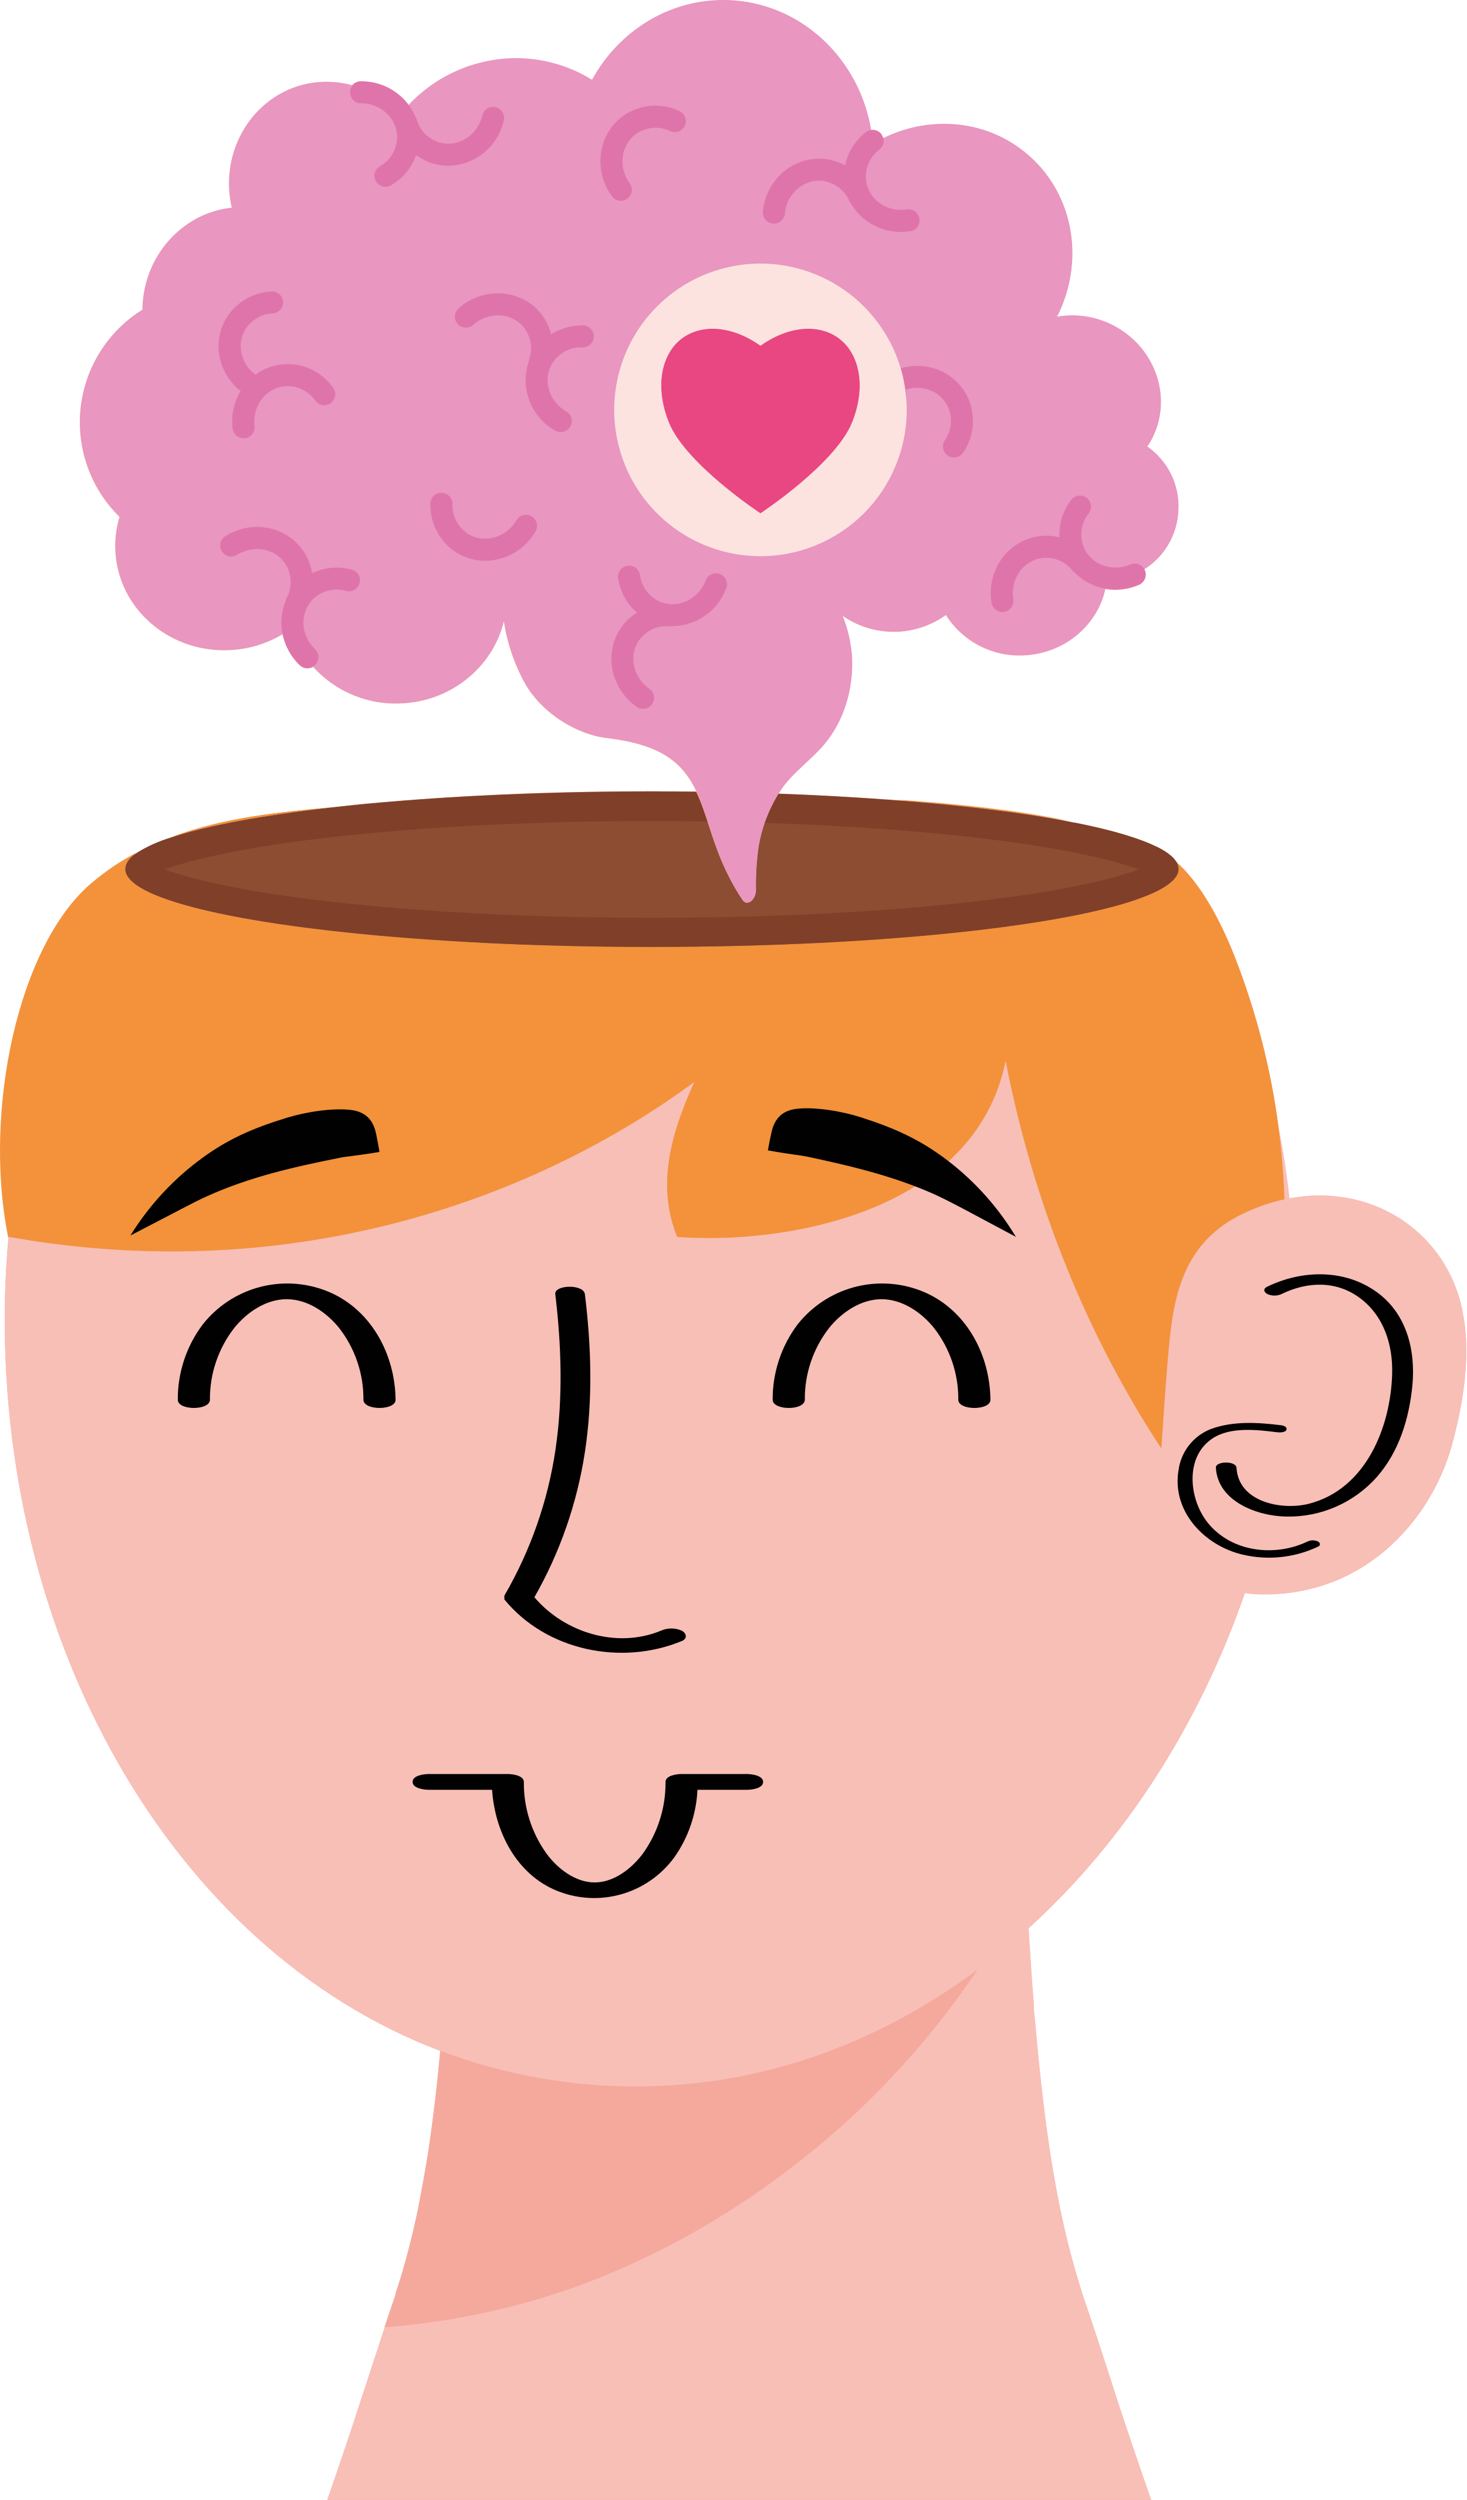 <?xml version="1.0" encoding="UTF-8"?> <svg xmlns="http://www.w3.org/2000/svg" width="640" height="1090" viewBox="0 0 640 1090" fill="none"> <path d="M635.873 563.595C626.047 534.297 596.074 516.22 562.515 522.521C561.395 512.29 559.865 502.229 557.925 492.338C554.638 466.722 548.235 441.603 538.858 417.54C532.182 400.468 523.496 384.986 513.265 375.865L513.145 375.701L512.755 375.13L511.87 374.095L511.345 373.555L511.135 373.345L510.115 372.535L509.38 371.95C508.735 371.5 508.014 371.035 507.234 370.585L506.949 370.405C506.019 369.88 505.029 369.355 503.949 368.905L503.289 368.605C502.404 368.2 501.489 367.795 500.499 367.39L499.344 366.939L496.583 365.904L495.083 365.424C494.123 365.094 493.133 364.764 492.083 364.449L490.583 363.969C489.518 363.654 488.423 363.324 487.282 363.009L485.632 362.559L481.897 361.599L480.292 361.209L475.896 360.189L474.561 359.889C472.716 359.499 470.811 359.094 468.845 358.704H468.455L467.135 358.434C446.553 353.933 418.86 350.753 387.627 348.683C372.52 347.558 356.454 346.672 339.622 346.057C344.587 337.702 353.123 332.151 359.454 324.725C368.26 314.329 372.25 300.318 371.65 286.711C371.217 280.444 369.805 274.284 367.465 268.454C374.093 273.099 382.002 275.567 390.095 275.516C398.189 275.465 406.066 272.897 412.635 268.169C416.335 274.019 421.563 278.747 427.756 281.841C433.948 284.934 440.868 286.276 447.768 285.721C465.035 284.476 478.761 272.325 482.122 256.843C483.563 257.1 485.024 257.23 486.487 257.233C490.033 257.227 493.54 256.497 496.793 255.088C497.374 254.841 497.9 254.482 498.341 254.031C498.782 253.581 499.129 253.047 499.363 252.461C499.598 251.876 499.714 251.25 499.705 250.619C499.697 249.989 499.564 249.366 499.314 248.787L499.059 248.322C503.533 245.495 507.24 241.609 509.853 237.007C512.467 232.405 513.904 227.23 514.039 221.939C514.174 216.649 513.002 211.407 510.627 206.677C508.253 201.948 504.748 197.878 500.424 194.826C501.327 193.488 502.139 192.089 502.854 190.641C511.6 172.729 503.514 150.782 484.852 141.631C477.473 137.999 469.129 136.812 461.03 138.241C473.136 114.568 468.786 85.465 448.713 67.898C430.982 52.387 406.019 50.226 385.377 60.322L384.522 58.597C383.992 57.909 383.285 57.379 382.475 57.064C381.666 56.749 380.786 56.662 379.931 56.812C374.696 25.444 349.043 1.186 317.405 0.181C292.232 -0.599 269.91 13.548 258.208 34.955C248.79 29.121 238.003 25.866 226.93 25.519C217.837 25.269 208.794 26.955 200.402 30.464C192.009 33.974 184.459 39.227 178.25 45.876C175.821 42.574 172.631 39.907 168.951 38.1C165.272 36.293 161.211 35.399 157.113 35.495C156.414 35.51 155.727 35.678 155.1 35.986C154.473 36.295 153.921 36.736 153.482 37.28C147.065 35.505 140.316 35.294 133.8 36.665C110.473 41.6 95.741 65.393 100.902 89.8L101.112 90.686C79.795 92.846 62.783 111.283 62.108 134.265V135.12C54.672 139.73 48.382 145.969 43.713 153.367C39.043 160.764 36.117 169.127 35.154 177.822C34.192 186.517 35.219 195.317 38.157 203.557C41.096 211.797 45.869 219.261 52.117 225.385C50.569 230.514 49.974 235.883 50.362 241.226C52.162 266.414 74.964 285.316 101.367 283.426C109.138 282.886 116.67 280.511 123.344 276.495C124.377 281.706 126.997 286.469 130.845 290.131C131.743 290.988 132.935 291.466 134.175 291.467C135.029 291.463 135.864 291.225 136.591 290.777C141.562 296.29 147.733 300.589 154.628 303.34C161.523 306.092 168.958 307.224 176.36 306.648C197.977 305.148 215.259 290.041 219.759 270.764C221.069 279.487 223.79 287.939 227.815 295.787C235.316 311.029 252.088 320.33 264.434 321.8C287.461 324.56 297.438 331.716 303.843 345.172C297.473 345.102 291.032 345.062 284.521 345.052C231.731 345.052 183.126 347.692 144.317 352.118C123.704 354.203 98.652 356.183 74.814 365.154C72.654 365.859 70.629 366.654 68.814 367.33L68.334 367.525C67.284 367.96 66.278 368.395 65.333 368.83L64.538 369.235C63.773 369.61 63.038 369.985 62.333 370.375L61.478 370.885L60.083 371.755C52.871 375.551 46.1 380.129 39.891 385.406C8.387 412.304 -7.334 483.832 3.692 539.457C2.957 547.873 2.447 556.379 2.192 564.96C-1.544 714.061 74.199 849.51 192.112 894.26C190.821 908.481 189.111 922.958 187.026 937.269C185.841 944.995 184.476 952.661 182.976 960.206L182.601 962.277L182.196 964.332C180.23 973.468 178.025 982.439 175.43 991.23C174.56 994.23 173.66 997.08 172.699 999.976L172.46 1001.09V1001.19C170.959 1005.69 169.459 1010.19 167.839 1014.86V1014.96C167.404 1016.28 166.969 1017.59 166.504 1018.92C166.039 1020.26 165.694 1021.41 165.319 1022.64C164.464 1025.19 163.653 1027.74 162.768 1030.29C161.073 1035.6 159.333 1040.94 157.563 1046.26C152.822 1060.9 147.907 1075.48 142.816 1090H502.194C497.123 1075.46 492.178 1060.88 487.357 1046.26C485.662 1040.94 483.922 1035.6 482.212 1030.29C480.952 1026.51 479.737 1022.79 478.477 1018.92C476.466 1012.92 474.561 1006.92 472.476 1001.1L472.161 999.976C468.209 987.666 464.949 975.145 462.395 962.472C456.919 935.679 453.919 907.941 451.579 881.463C451.369 879.618 451.159 877.743 451.024 875.853V874.727V874.217C451.024 873.017 450.829 871.862 450.754 870.602C450.424 866.552 450.109 862.366 449.839 858.046C449.839 856.951 449.704 855.826 449.629 854.715C449.629 853.89 449.494 853.035 449.464 852.12C449.179 848.385 448.953 844.619 448.758 840.734C490.403 802.975 523.151 752.225 543.103 694.604C545.399 694.942 547.714 695.133 550.034 695.174C595.039 695.984 624.007 663.116 633.203 630.907C639.053 609.665 642.969 584.762 635.873 563.595Z" fill="#F5A99D"></path> <path d="M74.724 365.019C90.341 359.859 114.358 355.388 144.226 351.983C123.614 354.068 98.561 356.048 74.724 365.019Z" fill="#F3923A"></path> <path d="M387.702 348.547C418.935 350.872 446.103 354.233 467.21 358.298C446.568 353.828 418.89 350.617 387.702 348.547Z" fill="#F3923A"></path> <path d="M302.808 471.815C291.632 496.433 286.816 517.87 295.307 539.323C340.582 542.908 425.011 529.587 438.677 462.725C450.558 524.051 473.976 582.152 506.634 631.687C507.489 618.801 508.329 605.915 509.425 593.058C511.42 569.626 513.805 543.193 541.453 529.587C547.453 526.608 553.796 524.376 560.34 522.941C559.99 512.71 559.16 502.509 557.85 492.338C554.559 466.723 548.156 441.604 538.782 417.54C532.107 400.468 523.421 384.986 513.19 375.865C513.77 376.761 514.092 377.799 514.12 378.866C514.12 382.541 510.175 386.082 502.854 389.367C472.851 402.988 386.382 412.814 284.356 412.814C183.575 412.814 97.931 403.213 66.953 389.847C58.957 386.412 54.607 382.661 54.607 378.821C54.673 377.17 55.353 375.603 56.512 374.425C57.513 373.323 58.653 372.355 59.903 371.545C52.691 375.341 45.92 379.919 39.71 385.196C8.207 412.094 -7.515 483.622 3.512 539.247C129.615 561.825 235.811 521.246 302.808 471.815Z" fill="#F3923A"></path> <path d="M635.873 563.594C626.046 534.296 596.074 516.219 562.515 522.52C561.395 512.289 559.865 502.228 557.924 492.337C559.235 502.488 560.065 512.689 560.415 522.94C553.871 524.375 547.528 526.607 541.528 529.586C513.88 543.192 511.525 569.625 509.499 593.057C508.404 605.914 507.564 618.8 506.709 631.686C474.051 582.181 450.633 524.05 438.752 462.724C425.086 529.586 340.657 542.907 295.382 539.322C286.816 517.869 291.632 496.432 302.883 471.815C235.886 521.32 129.69 561.824 3.692 539.322C2.957 547.737 2.446 556.243 2.191 564.824C-1.544 713.925 74.199 849.374 192.111 894.124C190.821 908.345 189.111 922.822 187.026 937.133C185.841 944.859 184.475 952.525 182.975 960.071C182.78 961.466 182.435 962.831 182.195 964.196C179.66 976.236 176.49 988.134 172.699 999.84L172.459 1000.96C170.419 1006.85 168.514 1012.73 166.459 1018.79C166.054 1020.05 165.648 1021.28 165.273 1022.51C164.418 1025.06 163.608 1027.61 162.723 1030.16C161.028 1035.47 159.288 1040.81 157.518 1046.12C152.777 1060.76 147.862 1075.34 142.771 1089.86H502.149C497.078 1075.32 492.133 1060.74 487.312 1046.12C485.617 1040.81 483.877 1035.47 482.167 1030.16C480.906 1026.38 479.691 1022.66 478.431 1018.79C476.421 1012.79 474.516 1006.79 472.431 1000.96L472.116 999.84C468.164 987.53 464.903 975.009 462.349 962.336C456.874 935.543 453.873 907.805 451.533 881.327C451.323 879.482 451.113 877.622 450.978 875.717V874.592V874.082C450.978 872.881 450.783 871.726 450.708 870.466C450.378 866.416 450.063 862.23 449.793 857.91C449.793 856.815 449.658 855.69 449.583 854.58C449.583 853.754 449.448 852.899 449.418 851.984C449.133 848.249 448.908 844.483 448.713 840.598C490.357 802.839 523.106 752.089 543.058 694.468C545.353 694.807 547.668 694.997 549.989 695.038C594.993 695.848 623.961 662.979 633.157 630.771C639.053 609.664 642.968 584.761 635.873 563.594Z" fill="#F8BFB7"></path> <path d="M54.682 378.896C54.682 382.736 59.032 386.487 67.028 389.922C98.006 403.288 183.65 412.889 284.431 412.889C386.441 412.889 472.94 403.063 502.928 389.442C510.249 386.111 514.195 382.571 514.195 378.941C514.166 377.874 513.844 376.836 513.265 375.94C512.689 374.995 511.971 374.145 511.134 373.42C504.924 367.825 489.442 362.694 467.15 358.419C446.148 354.353 418.935 350.918 387.641 348.668C372.535 347.543 356.468 346.657 339.636 346.042L339.276 346.597C335.116 353.481 332.282 361.083 330.921 369.01C330.011 375.318 329.62 381.69 329.75 388.062C329.75 392.367 326.075 395.232 324.11 392.667C321.763 389.251 319.662 385.671 317.824 381.956C311.479 369.475 309.348 358.884 305.283 348.803C304.773 347.528 304.218 346.327 303.663 345.157C297.292 345.087 290.851 345.047 284.341 345.037C231.55 345.037 182.93 347.677 144.136 352.103C114.268 355.508 90.25 359.979 74.634 365.139C69.45 366.682 64.492 368.902 59.887 371.74C58.638 372.55 57.498 373.518 56.497 374.62C55.397 375.781 54.753 377.299 54.682 378.896Z" fill="#8C4D33"></path> <path d="M317.914 381.836C319.752 385.551 321.853 389.13 324.2 392.547C326.165 395.112 329.826 392.247 329.841 387.941C329.71 381.569 330.101 375.197 331.011 368.889C332.372 360.962 335.206 353.36 339.367 346.477L339.727 345.922C344.692 337.566 353.228 332.015 359.559 324.59C368.365 314.194 372.355 300.182 371.755 286.576C371.322 280.309 369.91 274.148 367.57 268.319C374.198 272.964 382.106 275.432 390.2 275.381C398.293 275.329 406.17 272.762 412.739 268.034C416.439 273.884 421.668 278.612 427.86 281.705C434.053 284.799 440.973 286.14 447.873 285.586C466.7 284.235 481.341 269.924 482.902 252.477H483.097C499.688 252.987 513.58 239.351 514.135 221.994C514.341 216.665 513.202 211.369 510.824 206.595C508.447 201.821 504.906 197.723 500.528 194.676C501.432 193.337 502.244 191.939 502.959 190.491C511.705 172.579 503.619 150.632 484.957 141.481C477.578 137.849 469.234 136.662 461.134 138.09C473.24 114.418 468.89 85.315 448.818 67.748C429.736 51.036 402.313 49.746 380.801 62.692C378.056 28.459 351.158 1.096 317.509 0.031C292.337 -0.749 270.014 13.397 258.313 34.804C248.895 28.97 238.108 25.716 227.035 25.368C216.958 25.105 206.959 27.206 197.841 31.505C188.722 35.804 180.739 42.179 174.529 50.121C169.552 44.491 163.18 40.27 156.054 37.882C148.929 35.493 141.3 35.022 133.935 36.514C110.608 41.45 95.876 65.243 101.037 89.65L101.247 90.535C79.929 92.695 62.918 111.132 62.243 134.115V134.97C54.807 139.581 48.517 145.821 43.847 153.22C39.178 160.62 36.251 168.983 35.289 177.679C34.326 186.376 35.353 195.177 38.292 203.418C41.23 211.659 46.004 219.124 52.252 225.249C50.703 230.373 50.108 235.737 50.496 241.076C52.297 266.264 75.099 285.166 101.502 283.275C110.814 282.639 119.753 279.366 127.274 273.839C133.365 294.076 153.587 308.133 176.48 306.498C198.097 304.998 215.379 289.891 219.879 270.614C221.189 279.337 223.91 287.788 227.935 295.637C235.436 310.878 252.208 320.179 264.554 321.649C287.581 324.41 297.557 331.565 303.963 345.022C304.518 346.192 305.073 347.392 305.583 348.667C309.439 358.763 311.569 369.354 317.914 381.836ZM291.857 184.16C283.966 164.568 290.627 146.446 306.753 143.656C314.899 142.261 323.9 145.066 331.836 150.706C339.772 145.066 348.773 142.261 356.933 143.656C373.045 146.416 379.721 164.538 371.83 184.16C364.494 202.357 331.836 223.809 331.836 223.809C331.836 223.809 299.102 202.357 291.857 184.16Z" fill="#E996C0"></path> <path d="M371.755 184.16C379.646 164.568 372.97 146.446 356.858 143.655C348.697 142.26 339.696 145.066 331.761 150.706C323.825 145.066 314.824 142.26 306.678 143.655C290.551 146.416 283.891 164.538 291.781 184.16C299.102 202.357 331.761 223.809 331.761 223.809C331.761 223.809 364.419 202.357 371.755 184.16Z" fill="#E94781"></path> <path d="M172.609 1000.05L172.414 1000.98C170.824 1005.48 169.309 1010.16 167.734 1014.83C169.234 1010.16 170.824 1005.56 172.414 1000.98L172.609 1000.05Z" fill="#F8BFB7"></path> <path d="M189.846 915.276C188.991 922.582 188.031 929.888 186.936 937.148C186.666 938.934 186.351 940.704 186.066 942.474C186.351 940.704 186.666 938.934 186.936 937.148C188.076 929.888 189.036 922.582 189.846 915.276Z" fill="#F8BFB7"></path> <path d="M183.92 954.881C183.59 956.621 183.275 958.361 182.93 960.086C182.735 961.482 182.39 962.847 182.15 964.212C182.39 962.847 182.735 961.482 182.93 960.086C183.275 958.361 183.59 956.621 183.92 954.881Z" fill="#F8BFB7"></path> <path d="M342.982 946.84C375.58 922.383 403.82 892.602 426.511 858.75C381.836 891.964 328.881 911.061 271.44 909.636C244.295 909.008 217.454 903.768 192.066 894.139C191.421 901.145 190.716 908.196 189.891 915.276C189.036 922.582 188.076 929.888 186.981 937.149C186.711 938.934 186.396 940.704 186.111 942.474C185.421 946.625 184.691 950.76 183.92 954.88C183.59 956.621 183.275 958.361 182.93 960.086C182.735 961.481 182.39 962.846 182.15 964.211C181.49 967.212 180.815 970.212 180.095 973.212C177.95 982.213 175.595 991.094 172.594 999.78V999.975L172.399 1000.91C170.809 1005.41 169.294 1010.09 167.719 1014.75C197.769 1012.49 227.351 1006.01 255.598 995.505C286.882 983.5 316.304 967.115 342.982 946.84Z" fill="#F5A99D"></path> <path d="M79 363.684C80.5 363.249 82 362.829 83.5 362.409C84.925 362.019 86.41 361.659 87.926 361.284L88.916 361.044C90.416 360.669 92.081 360.294 93.746 359.934L94.076 359.859C96.011 359.439 98.007 359.019 100.077 358.614L100.572 358.523C102.612 358.118 104.712 357.728 106.872 357.338L107.338 357.248C109.558 356.858 111.838 356.468 114.148 356.093H114.433C116.924 355.688 119.474 355.298 122.084 354.908L124.304 354.593L130.155 353.768L132.795 353.438L138.706 352.688L141.346 352.373L144.167 352.028C123.554 354.113 98.532 356.093 74.694 365.049C76.014 364.614 77.394 364.179 78.835 363.759L79 363.684Z" fill="#F3923A"></path> <path d="M393.777 349.027L401.638 349.687L403.588 349.852L411.089 350.557L412.949 350.737L421.83 351.667H422.175C424.936 351.967 427.646 352.277 430.306 352.597L430.936 352.687C433.547 353.002 436.097 353.332 438.602 353.662H439.202C441.782 354.022 444.318 354.367 446.793 354.742H447.048L452.554 355.583L454.309 355.867L457.909 356.468L459.769 356.798L463.055 357.368L464.915 357.728L467.225 358.148C446.643 353.647 418.965 350.467 387.717 348.397L392.217 348.757L393.777 349.027Z" fill="#F3923A"></path> <path d="M600.439 563.235C586.383 553.229 567.871 553.694 552.794 561.045C551.024 561.9 551.294 563.265 552.794 564.18C553.796 564.653 554.889 564.898 555.997 564.898C557.104 564.898 558.198 564.653 559.2 564.18C570.271 558.795 582.767 558.299 593.028 565.785C603.739 573.601 607.745 586.397 607.34 599.239C606.62 622.521 595.774 649.299 571.066 655.66C559.275 658.66 540.328 655.044 539.443 639.998C539.263 636.848 530.187 636.998 530.442 639.998C531.327 654.819 548.804 661.15 561.45 661.255C568.816 661.37 576.121 659.9 582.868 656.944C589.616 653.988 595.65 649.616 600.559 644.123C610.34 633.052 614.736 618.621 616.176 604.099C617.631 588.633 613.64 572.626 600.439 563.235Z" fill="#010101"></path> <path d="M574.981 672.101C574.274 671.782 573.507 671.617 572.731 671.617C571.955 671.617 571.188 671.782 570.481 672.101C556.244 678.941 537.477 676.826 527.111 664.21C518.77 654.099 516.61 635.392 528.941 627.201C536.817 621.98 548.443 623.406 557.249 624.501C558.224 624.621 560.82 624.651 561.225 623.391C561.63 622.131 559.95 621.56 558.959 621.44C548.818 620.195 538.062 619.49 528.281 623.076C524.577 624.508 521.321 626.899 518.846 630.005C516.37 633.11 514.765 636.817 514.195 640.747C510.969 658.929 525.566 674.066 542.323 677.891C553.321 680.436 564.856 679.188 575.056 674.351C576.241 673.751 576.016 672.761 574.981 672.101Z" fill="#010101"></path> <path d="M387.702 348.547L384.251 348.307L392.262 348.907L387.702 348.547Z" fill="#8C4D33"></path> <path d="M373 347.558C375.775 347.723 378.521 347.918 381.251 348.098C378.521 347.918 375.775 347.723 373 347.558Z" fill="#8C4D33"></path> <path d="M421.755 351.667L412.874 350.737C415.894 351.037 418.855 351.347 421.755 351.667Z" fill="#8C4D33"></path> <path d="M401.638 349.687L393.777 349.027L401.638 349.687Z" fill="#8C4D33"></path> <path d="M371.53 347.467C361.269 346.837 350.668 346.337 339.727 345.967C350.648 346.327 361.269 346.852 371.53 347.467Z" fill="#8C4D33"></path> <path d="M411.014 350.558L403.514 349.852L411.014 350.558Z" fill="#8C4D33"></path> <path d="M511.135 373.33L511.345 373.54V373.555L511.135 373.33L510.13 372.535L511.135 373.33Z" fill="#8C4D33"></path> <path d="M512.755 375.13L511.87 374.095L512.755 375.13Z" fill="#8C4D33"></path> <path d="M513.43 376.075L513.28 375.865L513.16 375.7L513.43 376.075Z" fill="#8C4D33"></path> <path d="M303.768 345.066C297.397 344.996 290.957 344.956 284.446 344.946C246.612 344.946 210.938 346.312 179.435 348.712C210.938 346.312 246.567 344.961 284.446 344.961C290.957 344.931 297.392 344.991 303.768 345.066Z" fill="#8C4D33"></path> <path d="M148.336 351.533L144.226 351.982L141.406 352.327L148.336 351.533Z" fill="#8C4D33"></path> <path d="M169.054 349.523L179.15 348.698L169.054 349.523Z" fill="#8C4D33"></path> <path d="M122.144 354.863C119.534 355.253 116.983 355.643 114.493 356.048C116.983 355.643 119.534 355.253 122.144 354.863Z" fill="#8C4D33"></path> <path d="M130.215 353.723L124.364 354.548L130.215 353.723Z" fill="#8C4D33"></path> <path d="M138.841 352.642L132.93 353.392L138.841 352.642Z" fill="#8C4D33"></path> <path d="M149.837 351.442C155.987 350.782 162.358 350.167 168.949 349.597C162.363 350.107 155.987 350.707 149.837 351.442Z" fill="#8C4D33"></path> <path d="M88.99 361.044L88 361.284L88.99 361.044Z" fill="#8C4D33"></path> <path d="M61.388 370.75L59.977 371.62L59.722 371.815L61.388 370.75Z" fill="#8C4D33"></path> <path d="M58.942 372.384L57.817 373.299L58.837 372.474L58.942 372.384Z" fill="#8C4D33"></path> <path d="M462.98 357.518L459.694 356.948L462.98 357.518Z" fill="#8C4D33"></path> <path d="M452.478 355.733L446.973 354.893L452.478 355.733Z" fill="#8C4D33"></path> <path d="M468.485 358.568L467.15 358.298L464.84 357.878C466.07 358.103 467.375 358.328 468.485 358.568Z" fill="#8C4D33"></path> <path d="M457.834 356.618L454.234 356.018L457.834 356.618Z" fill="#8C4D33"></path> <path d="M187.791 409.738C179.85 409.198 172.164 408.593 164.733 407.923C172.164 408.583 179.85 409.188 187.791 409.738Z" fill="#8C4D33"></path> <path d="M212.348 411.179C203.948 410.779 195.767 410.279 187.806 409.679C195.747 410.279 203.928 410.779 212.348 411.179Z" fill="#8C4D33"></path> <path d="M54.742 379.316V379.301L54.922 380.411L54.742 379.316Z" fill="#8C4D33"></path> <path d="M513.97 380.38L514.15 379.24L513.97 380.38Z" fill="#8C4D33"></path> <path d="M484.897 395.517C481.897 396.297 478.896 397.017 475.566 397.767C478.866 397.032 481.972 396.297 484.897 395.517Z" fill="#8C4D33"></path> <path d="M502.928 389.442C505.477 388.333 507.888 386.934 510.114 385.271C507.885 386.929 505.474 388.328 502.928 389.442Z" fill="#8C4D33"></path> <path d="M238.691 412.214C253.483 412.664 268.695 412.889 284.431 412.889C348.203 412.889 405.944 409.048 447.513 402.838C405.884 409.048 348.203 412.889 284.431 412.889C268.77 412.949 253.483 412.664 238.691 412.214Z" fill="#8C4D33"></path> <path d="M465.125 399.897C461.465 400.587 457.634 401.252 453.634 401.892C457.644 401.262 461.475 400.597 465.125 399.897Z" fill="#8C4D33"></path> <path d="M510.114 385.271L510.954 384.536L510.129 385.271H510.114Z" fill="#8C4D33"></path> <path d="M58.927 372.445H58.837L57.817 373.27L57.547 373.51L57.097 373.96L56.587 374.47L55.927 375.31L55.837 375.43L55.042 376.93L54.937 377.275L54.682 378.775V378.865V379.271L54.862 380.366L55.087 380.921L55.417 381.701L55.597 381.956L55.897 382.361L56.857 383.561L57.097 383.816L58.597 385.166C59.55 385.904 60.552 386.576 61.597 387.176C62.822 387.888 64.084 388.534 65.378 389.111L66.878 389.816L68.708 390.552C69.488 390.867 70.313 391.182 71.168 391.497C74.904 392.862 79.239 394.197 84.115 395.472L86.38 396.057C90.175 397.017 94.286 397.932 98.681 398.832L100.766 399.238C103.647 399.808 106.647 400.358 109.767 400.888L111.718 401.233C114.978 401.773 118.343 402.303 121.814 402.823C128.549 403.813 135.69 404.758 143.221 405.613C150.042 406.403 157.172 407.138 164.613 407.818C172.054 408.498 179.74 409.104 187.671 409.634C195.621 410.194 203.802 410.694 212.213 411.134C220.614 411.554 229.24 411.884 238.046 412.154H238.571C253.362 412.604 268.574 412.829 284.311 412.829C348.082 412.829 405.823 408.989 447.393 402.778C449.483 402.478 451.523 402.163 453.513 401.833C457.514 401.193 461.344 400.528 465.005 399.838C468.665 399.148 472.165 398.437 475.506 397.707C478.806 396.972 481.911 396.207 484.837 395.457C490.993 393.925 497.013 391.893 502.839 389.382C505.384 388.268 507.795 386.869 510.024 385.211L510.849 384.476L511.674 383.756L511.884 383.516L512.874 382.316L513.145 381.911L513.655 380.876L513.865 380.351L514.06 379.21V378.88V378.7L513.88 377.44V377.275L513.67 376.75L513.37 376.045L513.115 375.67L512.709 375.1L511.824 374.065L511.299 373.525L511.104 373.315L510.084 372.52L509.349 371.935C508.689 371.485 507.984 371.02 507.204 370.57L506.919 370.39C505.989 369.864 504.999 369.339 503.919 368.889L503.244 368.589C502.358 368.169 501.443 367.779 500.468 367.374L499.328 366.924C498.428 366.579 497.513 366.234 496.538 365.889L495.143 365.409C494.168 365.079 493.192 364.749 492.142 364.434L490.642 363.954L487.342 362.994L485.692 362.544L481.956 361.584L480.336 361.194C478.926 360.849 477.456 360.518 475.956 360.173L474.62 359.873C472.775 359.483 470.87 359.078 468.92 358.688H468.515C467.33 358.448 466.1 358.223 464.869 357.998L463.009 357.638L459.724 357.068L457.864 356.738L454.263 356.138L452.508 355.853L447.003 355.013H446.748C444.272 354.638 441.737 354.293 439.157 353.933H438.557C436.052 353.603 433.501 353.273 430.891 352.958L430.261 352.868C427.611 352.548 424.9 352.238 422.13 351.938H421.785C418.875 351.618 415.914 351.307 412.904 351.007L411.044 350.827L403.543 350.122L401.593 349.957L393.732 349.297L392.232 349.177L384.221 348.577L381.221 348.367C378.49 348.187 375.745 347.992 372.97 347.827L371.47 347.737C361.209 347.122 350.588 346.597 339.666 346.237L339.306 346.792C337.088 350.625 335.201 354.64 333.666 358.793C407.939 361.194 468.68 368.904 496.958 379.105C462.604 391.482 380.381 400.198 284.371 400.198C188.361 400.198 106.182 391.482 71.813 379.091C106.122 366.729 188.316 357.998 284.371 357.998C292.562 357.998 300.632 358.063 308.583 358.193C307.563 355.073 306.513 352.013 305.313 349.012C304.803 347.752 304.263 346.552 303.708 345.397C297.332 345.397 290.896 345.262 284.371 345.262C246.552 345.262 210.863 346.612 179.36 349.012H179.03L168.934 349.837H168.829C162.248 350.408 155.877 351.023 149.717 351.683L148.216 351.833L141.286 352.628L138.645 352.943L132.735 353.693L130.095 354.023L124.244 354.848L122.024 355.163C119.413 355.553 116.863 355.943 114.373 356.348H114.088C111.763 356.723 109.497 357.113 107.277 357.503L106.812 357.593C104.652 357.983 102.552 358.373 100.511 358.778L100.016 358.868C97.961 359.273 95.966 359.693 94.016 360.113L93.686 360.188C92.021 360.548 90.415 360.923 88.855 361.299L87.865 361.539C86.365 361.914 84.865 362.274 83.44 362.664C81.864 363.084 80.349 363.504 78.939 363.939H78.834C77.334 364.359 76.014 364.794 74.694 365.229C73.629 365.589 72.594 365.934 71.603 366.294H71.513C70.523 366.654 69.563 367.014 68.648 367.389L68.183 367.584C67.118 368.019 66.113 368.454 65.183 368.889L64.373 369.294C63.608 369.669 62.873 370.06 62.167 370.435L61.327 370.945L59.662 372.01L58.927 372.445Z" fill="#7F3F29"></path> <path d="M407.459 579.002C414.431 587.939 418.17 598.975 418.065 610.31C418.065 615.095 432.152 615.095 432.092 610.31C431.882 590.148 421.05 570.196 401.638 562.74C392.266 559.145 381.988 558.648 372.312 561.32C362.636 563.993 354.071 569.696 347.873 577.591C340.81 587.032 337.023 598.52 337.087 610.31C337.087 615.05 351.053 615.14 351.113 610.31C351.016 598.976 354.753 587.943 361.719 579.002C367.21 572.191 375.566 566.475 384.582 566.475C393.598 566.475 401.968 572.191 407.459 579.002Z" fill="#010101"></path> <path d="M142.111 562.739C132.741 559.146 122.465 558.649 112.792 561.322C103.119 563.995 94.556 569.696 88.36 577.591C81.293 587.03 77.501 598.518 77.559 610.309C77.559 615.05 91.525 615.14 91.585 610.309C91.494 598.974 95.237 587.941 102.207 579.001C107.697 572.19 116.038 566.475 125.069 566.475C134.1 566.475 142.441 572.19 147.931 579.001C154.902 587.941 158.644 598.974 158.553 610.309C158.553 615.095 172.624 615.095 172.579 610.309C172.354 590.147 161.523 570.195 142.111 562.739Z" fill="#010101"></path> <path d="M325.85 773.511H297.347C295.382 773.511 290.372 774.081 290.342 776.947C290.454 788.161 286.986 799.118 280.441 808.225C275.61 814.691 267.869 820.781 259.438 820.781C251.008 820.781 243.267 814.781 238.436 808.225C231.891 799.118 228.422 788.161 228.535 776.947C228.535 774.081 223.405 773.511 221.529 773.511H187.026C185.016 773.511 180.005 774.081 180.005 776.947C180.005 779.812 185.151 780.382 187.026 780.382H214.674C215.889 798.699 225.34 817.301 243.072 824.457C252.045 828.068 261.969 828.568 271.261 825.879C280.552 823.19 288.675 817.466 294.332 809.62C300.347 801.011 303.795 790.873 304.278 780.382H325.91C327.905 780.382 332.916 779.827 332.916 776.947C332.916 774.066 327.711 773.511 325.85 773.511Z" fill="#010101"></path> <path d="M297.467 715.516C299.987 714.481 299.552 712.201 297.467 711.015C296.03 710.374 294.473 710.042 292.899 710.042C291.325 710.042 289.769 710.374 288.331 711.015C269.219 718.921 246.327 711.946 233.14 696.434C244.297 676.88 251.762 655.442 255.163 633.187C258.658 610.355 257.983 587.148 255.163 564.285C254.623 559.785 241.736 560.145 242.247 564.285C244.932 586.712 245.652 609.455 242.381 631.792C239.077 654.328 231.495 676.025 220.044 695.714V697.394C238.361 719.806 271.199 726.392 297.467 715.516Z" fill="#010101"></path> <path d="M90.461 521.515C109.408 512.994 128.325 508.809 148.517 504.758C151.307 504.203 156.843 503.768 165.559 502.253C165.559 502.253 164.313 494.753 163.563 492.352C161.913 487.237 158.463 484.656 153.197 483.981C145.066 482.931 133.035 484.926 125.219 487.342C110.218 491.932 98.712 496.853 86.215 506.409C74.549 515.289 64.613 526.237 56.902 538.707L79.6 526.901C83.155 525.041 86.755 523.165 90.461 521.515Z" fill="#010101"></path> <path d="M347.618 483.456C342.337 484.071 338.857 486.607 337.116 491.707C336.336 494.048 335.001 501.578 335.001 501.578C343.702 503.198 349.238 503.694 352.013 504.294C368.395 507.774 383.921 511.389 399.283 517.285C402.823 518.65 406.349 520.09 409.874 521.786C413.399 523.481 417.12 525.401 420.705 527.306L443.207 539.307C435.643 526.745 425.834 515.68 414.269 506.664L413.774 506.289C401.548 496.853 390.177 491.842 375.46 487.132C367.75 484.641 355.763 482.511 347.618 483.456Z" fill="#010101"></path> <path d="M493.103 246.132C489.297 247.79 484.999 247.919 481.101 246.492C479.266 245.826 477.586 244.791 476.164 243.453C474.743 242.114 473.61 240.498 472.835 238.706C471.826 236.271 471.489 233.61 471.858 231.001C472.228 228.391 473.29 225.928 474.936 223.869C475.723 222.867 476.081 221.592 475.929 220.326C475.777 219.06 475.128 217.906 474.126 217.119C473.123 216.331 471.848 215.974 470.582 216.125C469.316 216.277 468.163 216.926 467.375 217.929C463.747 222.589 461.91 228.396 462.199 234.295C459.071 233.501 455.812 233.363 452.628 233.89C439.322 236.051 430.336 249.027 432.571 262.828C432.756 263.953 433.334 264.976 434.202 265.715C435.07 266.454 436.172 266.861 437.312 266.864L438.092 266.789C439.347 266.582 440.47 265.888 441.215 264.856C441.96 263.824 442.266 262.54 442.067 261.283C440.672 252.717 446.103 244.676 454.173 243.371C456.778 242.986 459.438 243.305 461.878 244.294C464.318 245.283 466.449 246.907 468.05 248.997L469.25 250.062C471.684 252.431 474.587 254.265 477.771 255.448C479.23 255.996 480.736 256.408 482.271 256.678C483.714 256.922 485.174 257.047 486.637 257.053C490.182 257.046 493.689 256.316 496.943 254.908C497.523 254.661 498.049 254.302 498.49 253.851C498.931 253.4 499.279 252.867 499.513 252.281C499.747 251.696 499.863 251.07 499.855 250.439C499.846 249.808 499.713 249.186 499.463 248.607L499.208 248.142C498.624 247.106 497.674 246.326 496.545 245.954C495.415 245.582 494.188 245.646 493.103 246.132Z" fill="#DF74AB"></path> <path d="M157.308 44.976C165.903 44.976 173.134 51.367 173.269 59.542C173.282 62.17 172.593 64.753 171.275 67.026C169.956 69.299 168.055 71.18 165.768 72.474C164.664 73.108 163.858 74.155 163.526 75.385C163.194 76.614 163.364 77.925 163.998 79.029C164.633 80.133 165.68 80.94 166.909 81.272C168.139 81.604 169.45 81.434 170.554 80.799C175.678 77.86 179.579 73.182 181.55 67.613C184.147 69.534 187.107 70.907 190.251 71.648C192.001 72.059 193.793 72.266 195.591 72.264C201.26 72.168 206.731 70.165 211.122 66.577C215.512 62.99 218.565 58.028 219.789 52.492C219.932 51.877 219.952 51.24 219.849 50.618C219.746 49.995 219.521 49.399 219.187 48.863C218.854 48.328 218.418 47.863 217.904 47.496C217.391 47.129 216.811 46.866 216.196 46.723C215.581 46.581 214.945 46.56 214.322 46.663C213.7 46.767 213.104 46.992 212.568 47.325C212.032 47.659 211.568 48.095 211.201 48.608C210.833 49.121 210.571 49.702 210.428 50.316C208.463 58.762 200.377 64.133 192.426 62.318C189.865 61.685 187.52 60.378 185.636 58.531C183.752 56.684 182.398 54.365 181.715 51.816L180.965 50.316C180.263 48.725 179.388 47.215 178.355 45.816C175.909 42.532 172.716 39.877 169.04 38.072C165.365 36.267 161.312 35.362 157.217 35.435C155.988 35.521 154.838 36.076 154.005 36.985C153.172 37.894 152.72 39.088 152.741 40.321C152.762 41.554 153.255 42.731 154.119 43.611C154.982 44.491 156.15 45.006 157.382 45.051L157.308 44.976Z" fill="#DF74AB"></path> <path d="M316.849 256.498C317.301 255.304 317.26 253.98 316.735 252.817C316.21 251.653 315.245 250.746 314.052 250.294C312.858 249.843 311.534 249.884 310.37 250.409C309.207 250.933 308.3 251.899 307.848 253.092C306.399 256.996 303.496 260.189 299.748 262.003C297.994 262.861 296.084 263.353 294.134 263.448C292.184 263.544 290.235 263.241 288.406 262.558C285.957 261.587 283.812 259.979 282.193 257.9C280.574 255.822 279.539 253.349 279.195 250.737C279.105 250.113 278.892 249.512 278.569 248.97C278.247 248.427 277.82 247.954 277.315 247.576C276.809 247.199 276.234 246.925 275.622 246.769C275.011 246.614 274.374 246.581 273.75 246.672C273.125 246.762 272.525 246.975 271.983 247.298C271.44 247.62 270.967 248.047 270.589 248.552C270.212 249.058 269.938 249.633 269.782 250.245C269.627 250.856 269.594 251.493 269.684 252.117C270.542 257.93 273.44 263.248 277.86 267.119C275.122 268.827 272.76 271.072 270.915 273.719C263.249 284.79 266.414 300.287 277.83 308.223C278.628 308.787 279.583 309.086 280.56 309.078C281.583 309.077 282.579 308.75 283.402 308.144C284.225 307.537 284.834 306.684 285.139 305.708C285.443 304.732 285.428 303.684 285.096 302.717C284.764 301.75 284.131 300.915 283.291 300.332C276.165 295.382 274.155 285.901 278.79 279.18C280.324 277.037 282.402 275.342 284.81 274.271C287.218 273.2 289.868 272.792 292.487 273.089L294.182 272.954C297.536 272.838 300.83 272.031 303.858 270.584C309.844 267.74 314.498 262.693 316.849 256.498Z" fill="#DF74AB"></path> <path d="M137.416 283.05C131.145 277.05 130.65 267.374 136.305 261.463C138.155 259.587 140.473 258.24 143.018 257.562C145.564 256.884 148.244 256.9 150.782 257.608C151.403 257.803 152.057 257.87 152.705 257.805C153.353 257.741 153.98 257.545 154.551 257.231C155.121 256.916 155.621 256.49 156.022 255.977C156.422 255.464 156.715 254.874 156.881 254.245C157.047 253.616 157.085 252.959 156.99 252.315C156.896 251.671 156.672 251.053 156.332 250.498C155.992 249.943 155.542 249.462 155.011 249.086C154.48 248.709 153.878 248.444 153.242 248.307C147.534 246.796 141.474 247.376 136.155 249.942C135.666 246.745 134.528 243.682 132.81 240.941C125.624 229.54 110.158 226.329 98.306 233.785C97.772 234.122 97.31 234.561 96.946 235.076C96.582 235.592 96.322 236.174 96.183 236.79C96.044 237.406 96.027 238.043 96.134 238.665C96.241 239.287 96.469 239.882 96.806 240.416C97.143 240.95 97.582 241.412 98.097 241.776C98.613 242.141 99.195 242.4 99.811 242.539C100.427 242.679 101.064 242.695 101.686 242.588C102.308 242.481 102.903 242.253 103.437 241.916C110.773 237.281 120.284 239.156 124.649 246.071C126.026 248.322 126.775 250.901 126.817 253.54C126.859 256.178 126.194 258.779 124.889 261.073L124.364 262.693C122.705 267.046 122.315 271.779 123.239 276.345C124.285 281.555 126.903 286.319 130.74 289.996C131.492 290.722 132.462 291.181 133.501 291.3C134.539 291.419 135.588 291.193 136.486 290.656L137.536 289.846C138.418 288.928 138.902 287.697 138.879 286.423C138.857 285.15 138.33 283.937 137.416 283.05Z" fill="#DF74AB"></path> <path d="M122.834 158.882C118.715 159.359 114.793 160.911 111.463 163.383C108.955 161.558 107.036 159.04 105.942 156.137C105.244 154.315 104.923 152.37 105 150.42C105.078 148.47 105.551 146.557 106.393 144.796C107.573 142.439 109.363 140.441 111.576 139.008C113.789 137.576 116.345 136.762 118.979 136.65C120.243 136.569 121.425 135.993 122.267 135.046C123.109 134.1 123.545 132.86 123.479 131.594C123.447 130.964 123.289 130.347 123.016 129.778C122.743 129.21 122.359 128.701 121.887 128.282C121.415 127.863 120.864 127.542 120.267 127.338C119.67 127.135 119.038 127.051 118.409 127.094C114.068 127.293 109.859 128.651 106.219 131.025C102.578 133.399 99.639 136.703 97.707 140.595C96.295 143.526 95.497 146.714 95.36 149.964C95.224 153.215 95.751 156.458 96.912 159.498C98.547 163.831 101.332 167.638 104.967 170.509C102.016 175.419 100.786 181.173 101.472 186.86C101.608 188.03 102.169 189.109 103.049 189.891C103.928 190.674 105.065 191.106 106.243 191.106H106.798C107.425 191.035 108.032 190.841 108.584 190.535C109.136 190.228 109.622 189.815 110.014 189.32C110.406 188.825 110.696 188.258 110.867 187.65C111.039 187.043 111.088 186.407 111.013 185.78C110.509 181.647 111.616 177.478 114.103 174.139C115.266 172.569 116.737 171.253 118.427 170.273C120.117 169.293 121.989 168.668 123.929 168.438C126.548 168.168 129.191 168.604 131.584 169.702C133.977 170.799 136.032 172.518 137.536 174.679C137.903 175.192 138.368 175.628 138.904 175.962C139.44 176.295 140.036 176.52 140.659 176.623C141.281 176.726 141.918 176.705 142.533 176.562C143.148 176.419 143.728 176.157 144.241 175.789C144.755 175.422 145.191 174.957 145.524 174.421C145.858 173.885 146.082 173.289 146.185 172.666C146.288 172.044 146.268 171.407 146.125 170.792C145.982 170.177 145.719 169.597 145.352 169.083C142.85 165.529 139.442 162.709 135.483 160.915C131.523 159.121 127.156 158.419 122.834 158.882Z" fill="#DF74AB"></path> <path d="M231.851 225.115C231.306 224.795 230.703 224.586 230.077 224.5C229.45 224.414 228.814 224.454 228.203 224.616C227.592 224.777 227.019 225.059 226.517 225.443C226.016 225.827 225.595 226.307 225.28 226.855C220.9 234.356 211.614 237.086 204.533 232.96C202.276 231.603 200.425 229.664 199.172 227.348C197.918 225.031 197.309 222.421 197.407 219.789C197.421 219.159 197.311 218.532 197.082 217.944C196.854 217.356 196.512 216.819 196.076 216.364C195.64 215.908 195.118 215.543 194.541 215.289C193.964 215.035 193.342 214.897 192.712 214.884C192.078 214.855 191.445 214.955 190.851 215.177C190.257 215.4 189.714 215.739 189.255 216.176C188.796 216.613 188.429 217.139 188.177 217.721C187.926 218.303 187.794 218.93 187.791 219.564C187.66 223.916 188.695 228.223 190.79 232.04C192.884 235.857 195.961 239.044 199.702 241.271C203.344 243.397 207.487 244.51 211.703 244.497C216.16 244.464 220.53 243.264 224.378 241.016C228.226 238.768 231.418 235.551 233.636 231.685C233.952 231.137 234.157 230.532 234.238 229.904C234.319 229.277 234.276 228.639 234.11 228.029C233.944 227.418 233.659 226.846 233.271 226.346C232.883 225.846 232.401 225.428 231.851 225.115Z" fill="#DF74AB"></path> <path d="M254.053 141.885C249.247 141.862 244.531 143.193 240.446 145.726C239.552 142.154 237.837 138.841 235.436 136.05C226.57 125.894 210.803 125.098 200.257 134.279C199.749 134.685 199.329 135.19 199.021 135.763C198.714 136.335 198.525 136.965 198.467 137.612C198.409 138.26 198.483 138.912 198.684 139.53C198.885 140.149 199.209 140.72 199.637 141.209C200.065 141.699 200.588 142.097 201.173 142.379C201.759 142.661 202.396 142.822 203.045 142.852C203.695 142.881 204.343 142.779 204.952 142.551C205.561 142.323 206.118 141.974 206.588 141.525C213.114 135.839 222.805 136.2 228.19 142.365C229.891 144.379 231.023 146.811 231.469 149.409C231.914 152.007 231.658 154.676 230.725 157.142L230.485 158.282C228.761 163.792 228.984 169.727 231.118 175.091C233.251 180.456 237.165 184.924 242.202 187.745C242.934 188.157 243.761 188.374 244.602 188.375C245.671 188.389 246.715 188.045 247.567 187.398C248.419 186.751 249.03 185.839 249.304 184.805C249.578 183.771 249.499 182.675 249.079 181.691C248.659 180.707 247.923 179.892 246.987 179.374C239.486 175.054 236.681 165.768 240.761 158.672C242.11 156.411 244.037 154.552 246.345 153.286C248.653 152.02 251.257 151.394 253.888 151.471C254.54 151.517 255.195 151.43 255.812 151.214C256.43 150.999 256.997 150.66 257.479 150.218C257.961 149.776 258.348 149.241 258.617 148.645C258.885 148.049 259.03 147.404 259.041 146.75C259.052 146.096 258.93 145.447 258.682 144.842C258.434 144.237 258.066 143.689 257.599 143.231C257.132 142.773 256.577 142.414 255.967 142.178C255.358 141.941 254.706 141.832 254.053 141.855V141.885Z" fill="#DF74AB"></path> <path d="M270.854 87.534C271.873 87.54 272.867 87.219 273.69 86.619C274.717 85.864 275.402 84.733 275.596 83.473C275.79 82.213 275.477 80.928 274.725 79.899C269.609 72.893 270.809 63.277 277.41 58.446C279.566 56.907 282.097 55.977 284.736 55.752C287.376 55.528 290.027 56.018 292.412 57.171C292.987 57.43 293.608 57.574 294.238 57.593C294.869 57.612 295.497 57.507 296.087 57.283C296.677 57.059 297.217 56.722 297.677 56.29C298.136 55.857 298.506 55.339 298.765 54.763C299.024 54.188 299.167 53.568 299.186 52.937C299.206 52.306 299.1 51.678 298.877 51.088C298.653 50.498 298.316 49.958 297.883 49.499C297.451 49.039 296.932 48.669 296.357 48.41C292.426 46.547 288.068 45.772 283.736 46.165C279.403 46.558 275.256 48.105 271.725 50.645C260.848 58.596 258.703 74.258 266.954 85.524C267.397 86.146 267.982 86.653 268.66 87.003C269.339 87.352 270.091 87.535 270.854 87.534Z" fill="#DF74AB"></path> <path d="M395.217 169.833C398.273 168.859 401.55 168.828 404.623 169.743C406.495 170.292 408.236 171.217 409.739 172.46C411.243 173.703 412.478 175.238 413.369 176.974C414.539 179.349 415.047 181.996 414.842 184.635C414.636 187.275 413.723 189.81 412.199 191.975C411.845 192.498 411.597 193.086 411.47 193.704C411.342 194.323 411.339 194.961 411.459 195.581C411.579 196.201 411.82 196.792 412.168 197.318C412.516 197.845 412.965 198.298 413.489 198.651C414.277 199.199 415.215 199.492 416.175 199.491C416.961 199.489 417.736 199.295 418.431 198.927C419.126 198.558 419.722 198.026 420.165 197.376C422.635 193.795 424.102 189.618 424.413 185.278C424.725 180.939 423.869 176.595 421.935 172.698C420.464 169.797 418.416 167.226 415.917 165.145C413.417 163.063 410.518 161.514 407.399 160.592C402.67 159.191 397.636 159.191 392.907 160.592C394.159 164.848 394.968 169.222 395.322 173.643C395.391 172.373 395.356 171.098 395.217 169.833Z" fill="#DF74AB"></path> <path d="M368.679 72.113C365.852 70.563 362.738 69.603 359.528 69.293C346.147 68.063 334.131 78.294 332.826 92.26C332.768 92.889 332.835 93.523 333.022 94.126C333.21 94.728 333.514 95.288 333.918 95.773C334.322 96.258 334.818 96.658 335.377 96.951C335.936 97.245 336.547 97.424 337.176 97.481H337.626C338.823 97.475 339.975 97.026 340.859 96.219C341.743 95.413 342.296 94.307 342.412 93.115C343.207 84.49 350.468 78.114 358.628 78.834C361.25 79.128 363.745 80.118 365.855 81.7C367.965 83.283 369.614 85.401 370.63 87.835L371.515 89.17C373.28 92.068 375.624 94.57 378.4 96.521C382.707 99.54 387.842 101.154 393.102 101.141C394.443 101.14 395.782 101.034 397.107 100.826C397.731 100.728 398.329 100.507 398.867 100.178C399.406 99.848 399.874 99.416 400.245 98.905C400.616 98.395 400.883 97.816 401.031 97.202C401.179 96.589 401.204 95.952 401.105 95.328C401.007 94.705 400.786 94.107 400.457 93.568C400.127 93.03 399.695 92.562 399.184 92.191C398.674 91.819 398.095 91.552 397.481 91.405C396.868 91.257 396.231 91.232 395.607 91.33C391.497 91.99 387.29 91.028 383.876 88.645C382.274 87.538 380.916 86.116 379.884 84.465C378.852 82.814 378.168 80.969 377.875 79.044C377.517 76.433 377.864 73.774 378.879 71.342C379.895 68.91 381.542 66.793 383.651 65.213C384.394 64.635 384.953 63.854 385.259 62.964C385.566 62.074 385.606 61.114 385.376 60.202L384.521 58.477C383.992 57.788 383.284 57.258 382.475 56.944C381.666 56.629 380.786 56.542 379.931 56.692C379.151 56.806 378.413 57.115 377.785 57.592C373.117 61.192 369.887 66.342 368.679 72.113Z" fill="#DF74AB"></path> <path d="M267.944 178.699C267.944 195.625 274.668 211.857 286.636 223.825C298.604 235.793 314.836 242.516 331.761 242.516C348.686 242.516 364.918 235.793 376.886 223.825C388.854 211.857 395.578 195.625 395.578 178.699C395.578 176.944 395.457 175.234 395.322 173.524C394.968 169.102 394.159 164.728 392.907 160.472C388.521 145.791 379 133.178 366.082 124.938C353.164 116.697 337.712 113.38 322.55 115.591C307.388 117.803 293.528 125.396 283.502 136.983C273.476 148.57 267.954 163.377 267.944 178.699ZM306.678 143.686C314.824 142.291 323.825 145.096 331.761 150.736C339.697 145.096 348.698 142.291 356.858 143.686C372.97 146.446 379.646 164.568 371.755 184.19C364.419 202.387 331.761 223.839 331.761 223.839C331.761 223.839 299.102 202.387 291.782 184.19C283.891 164.568 290.552 146.446 306.678 143.686Z" fill="#FCE3E0"></path> </svg> 